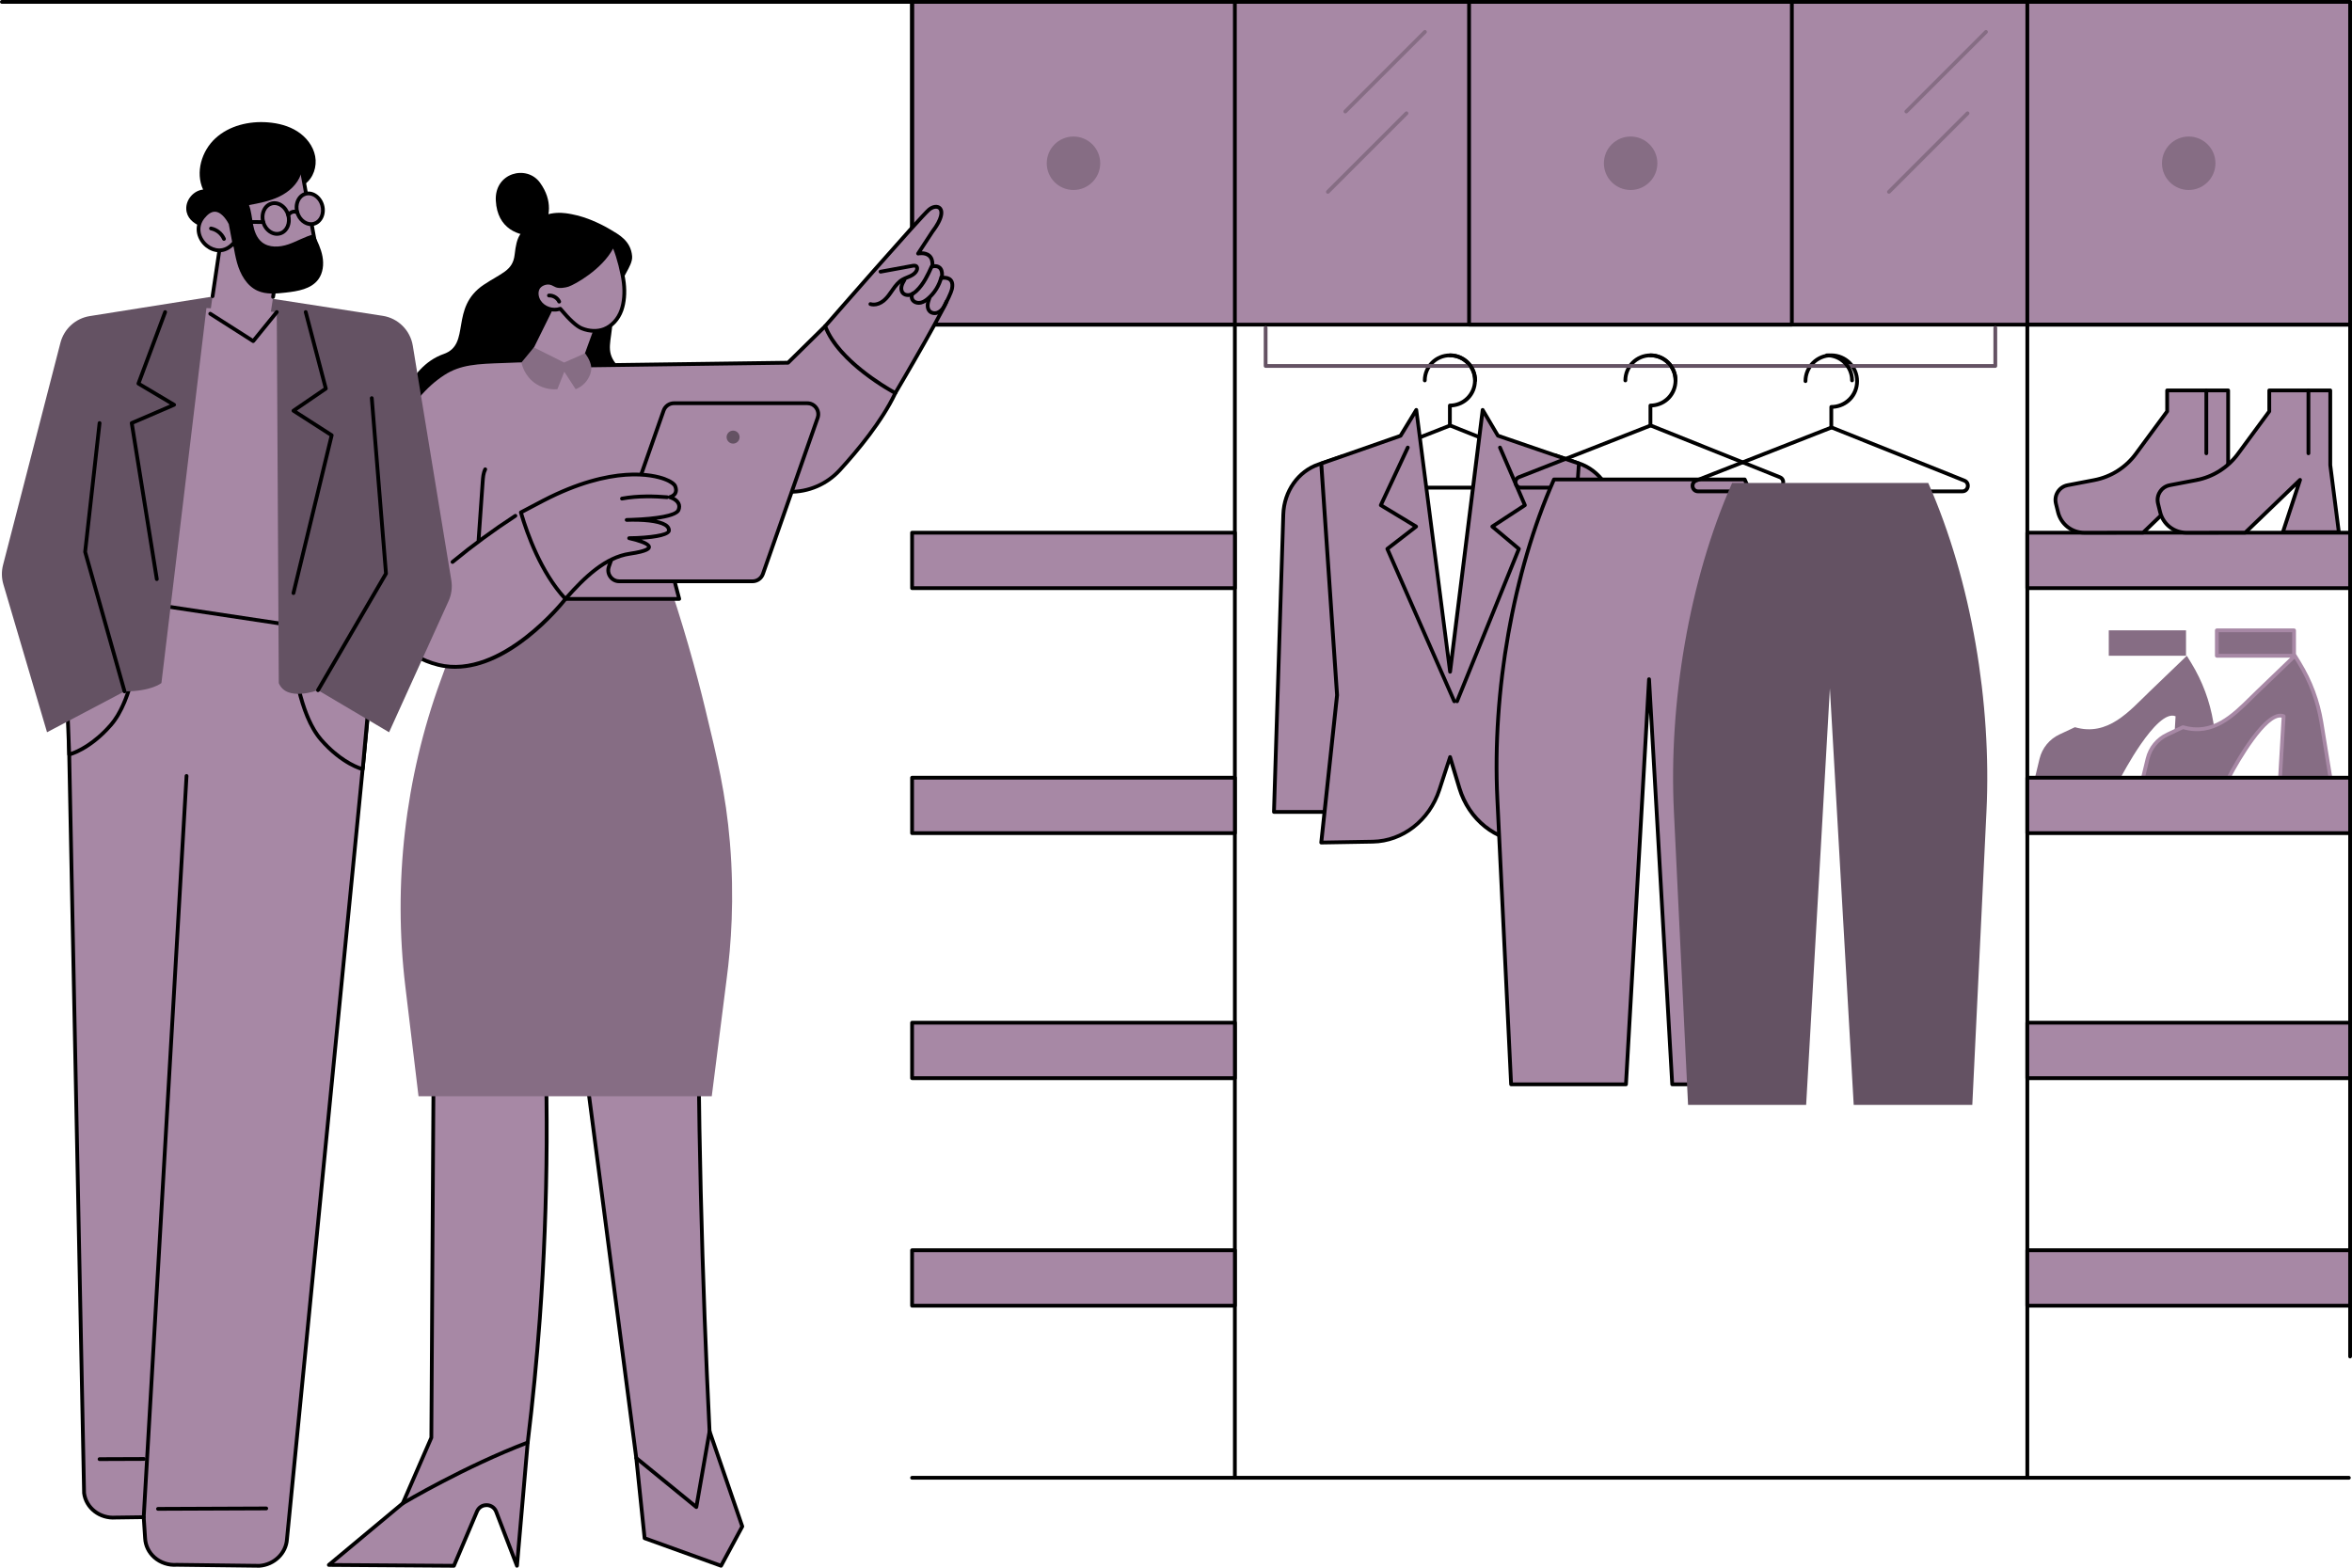 <?xml version="1.0" encoding="UTF-8"?><svg id="Illustration" xmlns="http://www.w3.org/2000/svg" viewBox="0 0 1246.5 831"><g id="Walk-in_closet_plan"><g id="Custom_walk-in_closet"><rect x="1074.43" y="1" width="171.07" height="171.07" fill="#a788a5" stroke-width="0"/><rect x="483.38" y="1" width="761.62" height="171.07" fill="#a788a5" stroke-width="0"/><rect x="483.38" y="1" width="171.07" height="171.07" fill="#a788a5" stroke-width="0"/><path d="m654.45,173.07h-171.07c-.55,0-1-.45-1-1V1c0-.55.45-1,1-1h171.07c.55,0,1,.45,1,1v171.07c0,.55-.45,1-1,1Zm-170.07-2h169.07V2h-169.07v169.07Z" stroke-width="0"/><rect x="778.57" y="1" width="171.07" height="171.07" fill="#a788a5" stroke-width="0"/><path d="m949.64,173.07h-171.07c-.55,0-1-.45-1-1V1c0-.55.45-1,1-1h171.07c.55,0,1,.45,1,1v171.07c0,.55-.45,1-1,1Zm-170.07-2h169.07V2h-169.07v169.07Z" stroke-width="0"/><circle cx="568.92" cy="86.54" r="15.17" transform="translate(-.67 168.58) rotate(-16.85)" fill="#866d84" stroke-width="0"/><path d="m568.92,102.7c-8.91,0-16.17-7.25-16.17-16.17s7.25-16.17,16.17-16.17,16.17,7.25,16.17,16.17-7.25,16.17-16.17,16.17Zm0-30.33c-7.81,0-14.17,6.35-14.17,14.17s6.36,14.17,14.17,14.17,14.17-6.36,14.17-14.17-6.36-14.17-14.17-14.17Z" fill="#a788a5" stroke-width="0"/><circle cx="864.19" cy="86.54" r="15.17" transform="translate(-4.08 66.15) rotate(-4.37)" fill="#866d84" stroke-width="0"/><path d="m864.19,102.7c-8.91,0-16.17-7.25-16.17-16.17s7.25-16.17,16.17-16.17,16.17,7.25,16.17,16.17-7.25,16.17-16.17,16.17Zm0-30.33c-7.81,0-14.17,6.35-14.17,14.17s6.35,14.17,14.17,14.17,14.17-6.36,14.17-14.17-6.36-14.17-14.17-14.17Z" fill="#a788a5" stroke-width="0"/><circle cx="1159.96" cy="86.54" r="15.17" transform="translate(636.12 1125.09) rotate(-67.5)" fill="#866d84" stroke-width="0"/><path d="m1159.96,102.7c-8.91,0-16.17-7.25-16.17-16.17s7.25-16.17,16.17-16.17,16.17,7.25,16.17,16.17-7.25,16.17-16.17,16.17Zm0-30.33c-7.81,0-14.17,6.35-14.17,14.17s6.36,14.17,14.17,14.17,14.17-6.36,14.17-14.17-6.36-14.17-14.17-14.17Z" fill="#a788a5" stroke-width="0"/><path d="m712.97,60.11c-.26,0-.51-.1-.71-.29-.39-.39-.39-1.02,0-1.41l42.21-42.21c.39-.39,1.02-.39,1.41,0s.39,1.02,0,1.41l-42.21,42.21c-.2.2-.45.29-.71.29Z" fill="#866d84" stroke-width="0"/><path d="m703.75,102.7c-.26,0-.51-.1-.71-.29-.39-.39-.39-1.02,0-1.41l41.65-41.65c.39-.39,1.02-.39,1.41,0,.39.39.39,1.02,0,1.41l-41.65,41.65c-.2.2-.45.29-.71.29Z" fill="#866d84" stroke-width="0"/><path d="m1010.32,60.11c-.26,0-.51-.1-.71-.29-.39-.39-.39-1.02,0-1.41l42.21-42.21c.39-.39,1.02-.39,1.41,0,.39.39.39,1.02,0,1.41l-42.21,42.21c-.2.2-.45.29-.71.29Z" fill="#866d84" stroke-width="0"/><path d="m1001.1,102.7c-.26,0-.51-.1-.71-.29-.39-.39-.39-1.02,0-1.41l41.65-41.65c.39-.39,1.02-.39,1.41,0s.39,1.02,0,1.41l-41.65,41.65c-.2.2-.45.29-.71.29Z" fill="#866d84" stroke-width="0"/><path d="m1245.5,173.07h-171.07c-.55,0-1-.45-1-1V1c0-.55.45-1,1-1h171.07c.55,0,1,.45,1,1s-.45,1-1,1h-170.07v169.07h170.07c.55,0,1,.45,1,1s-.45,1-1,1Z" stroke-width="0"/><path d="m1245,173.07H483.38c-.55,0-1-.45-1-1V1c0-.55.45-1,1-1h761.62c.55,0,1,.45,1,1s-.45,1-1,1H484.38v169.07h760.62c.55,0,1,.45,1,1s-.45,1-1,1Z" stroke-width="0"/><path d="m835.92,259.49h-136.16c-2.22,0-3.51-1.58-3.81-3.15-.3-1.57.33-3.52,2.39-4.33l69.82-27.4c.24-.09.5-.09.74,0l68.47,27.41c2.05.82,2.67,2.77,2.36,4.33-.3,1.56-1.59,3.14-3.8,3.14Zm-67.4-32.88l-69.45,27.26c-1.07.42-1.29,1.39-1.16,2.09.13.7.7,1.53,1.84,1.53h136.16c1.14,0,1.71-.82,1.84-1.52.14-.7-.08-1.67-1.14-2.1l-68.1-27.26Z" stroke-width="0"/><path d="m768.4,226.54c-.55,0-1-.45-1-1v-10.58c0-.55.45-1,1-1,6.78,0,12.3-5.52,12.3-12.3s-5.52-12.3-12.3-12.3-12.3,5.52-12.3,12.3c0,.55-.45,1-1,1s-1-.45-1-1c0-7.89,6.42-14.3,14.3-14.3s14.3,6.41,14.3,14.3-5.88,13.75-13.3,14.27v9.62c0,.55-.45,1-1,1Z" stroke-width="0"/><path d="m675.16,430.38h36.41l-.24-188.46-12.57,4.25c-10.8,3.65-18.28,14.29-18.67,26.52l-4.95,157.69Z" fill="#a788a5" stroke-width="0"/><path d="m711.58,431.38h-36.41c-.27,0-.53-.11-.72-.3s-.29-.46-.28-.73l4.95-157.69c.4-12.63,8.17-23.66,19.34-27.44l12.57-4.25c.3-.1.64-.05.9.13s.42.49.42.81l.24,188.46c0,.27-.1.52-.29.71-.19.19-.44.29-.71.29Zm-35.38-2h34.38l-.23-186.06-11.25,3.8c-10.39,3.51-17.62,13.8-17.99,25.61l-4.91,156.65Z" stroke-width="0"/><path d="m860.51,429.87h-36.41l.24-188.46,12.57,4.25c10.8,3.65,18.28,14.29,18.67,26.52l4.95,157.69Z" fill="#a788a5" stroke-width="0"/><path d="m860.51,430.87h-36.41c-.27,0-.52-.11-.71-.29-.19-.19-.29-.44-.29-.71l.24-188.46c0-.32.16-.62.42-.81.26-.19.6-.24.9-.13l12.57,4.25c11.17,3.78,18.95,14.81,19.34,27.44l4.95,157.69c0,.27-.09.53-.28.73s-.45.3-.72.3Zm-35.41-2h34.38l-4.92-156.65c-.37-11.8-7.6-22.09-17.99-25.61l-11.25-3.8-.23,186.06Z" stroke-width="0"/><path d="m836.78,446.63l-27.76-.47c-16.23-.28-30.52-11.68-35.55-28.39l-4.96-16.47-5.68,17.41c-5.29,16.22-19.35,27.17-35.24,27.45l-27.35.47,8.38-78.16-8.38-122.78,42.03-14.69,8.36-13.71,17.89,138.8,17.3-138.8,8.07,13.66,42.91,14.74-8.38,122.78,8.38,78.16Z" fill="#a788a5" stroke-width="0"/><path d="m700.22,447.63c-.28,0-.55-.12-.74-.33-.19-.21-.29-.5-.26-.78l8.37-78.07-8.38-122.69c-.03-.45.24-.86.67-1.01l41.69-14.57,8.17-13.41c.22-.36.65-.54,1.06-.46.42.09.73.43.78.85l16.88,130.98,16.32-130.97c.05-.42.37-.77.79-.86.41-.09.85.1,1.06.47l7.88,13.34,42.56,14.62c.43.15.7.56.67,1.01l-8.38,122.69,8.37,78.07c.03.28-.06.57-.26.78-.19.21-.51.32-.75.33l-27.76-.47c-16.67-.28-31.33-11.98-36.49-29.1l-4.04-13.42-4.69,14.38c-5.4,16.55-19.94,27.85-36.18,28.14l-27.36.47h-.02Zm68.28-47.33h.01c.44,0,.82.29.95.71l4.96,16.47c4.91,16.29,18.82,27.41,34.61,27.68l26.63.45-8.26-77.03c0-.06,0-.12,0-.17l8.33-122.02-42.18-14.49c-.22-.08-.41-.23-.54-.44l-6.58-11.14-16.93,135.89c-.06.5-.49.88-.99.88h0c-.5,0-.93-.37-.99-.87l-17.52-135.98-6.88,11.28c-.12.2-.31.35-.52.42l-41.31,14.44,8.33,122.02c0,.06,0,.12,0,.17l-8.26,77.03,26.22-.45c15.39-.27,29.18-11.02,34.31-26.76l5.68-17.41c.13-.41.52-.69.95-.69Z" stroke-width="0"/><path d="m770.73,372.74c-.38,0-.75-.22-.92-.6l-35.47-80.8c-.18-.42-.06-.91.3-1.19l14.12-10.93-17.48-10.58c-.44-.26-.6-.82-.39-1.28l14.29-30.55c.23-.5.83-.72,1.33-.48.5.23.72.83.48,1.33l-13.91,29.73,17.95,10.87c.28.17.46.47.48.8.02.33-.12.65-.39.85l-14.66,11.35,35.16,80.09c.22.51,0,1.1-.51,1.32-.13.06-.27.09-.4.09Z" stroke-width="0"/><path d="m772.21,372.74c-.13,0-.25-.02-.38-.07-.51-.21-.76-.79-.55-1.3l32.5-80.13-13.55-11.36c-.24-.2-.37-.51-.36-.83.02-.32.19-.6.45-.78l16.59-10.87-12.87-29.77c-.22-.51.01-1.1.52-1.31.5-.22,1.1.01,1.31.52l13.2,30.55c.19.45.04.97-.37,1.23l-16.17,10.59,13.08,10.96c.33.28.45.74.28,1.14l-32.77,80.8c-.16.39-.53.62-.93.62Z" stroke-width="0"/><path d="m942.2,259.49h-136.16c-2.22,0-3.51-1.58-3.81-3.15-.3-1.57.33-3.52,2.39-4.33l69.81-27.4c.24-.09.5-.09.74,0l68.47,27.41c2.05.82,2.67,2.77,2.36,4.33-.3,1.56-1.59,3.14-3.81,3.14Zm-67.4-32.88l-69.45,27.26c-1.07.42-1.29,1.39-1.16,2.09.13.7.7,1.53,1.84,1.53h136.16c1.14,0,1.71-.82,1.84-1.52.14-.7-.08-1.67-1.14-2.1l-68.1-27.26Z" stroke-width="0"/><path d="m874.69,226.54c-.55,0-1-.45-1-1v-10.58c0-.55.45-1,1-1,6.78,0,12.3-5.52,12.3-12.3s-5.52-12.3-12.3-12.3-12.3,5.52-12.3,12.3c0,.55-.45,1-1,1s-1-.45-1-1c0-7.89,6.42-14.3,14.3-14.3s14.3,6.41,14.3,14.3-5.88,13.75-13.3,14.27v9.62c0,.55-.45,1-1,1Z" stroke-width="0"/><path d="m947.38,574.79h-61.14l-12.27-214.75-12.25,214.75h-60.87l-7.3-151.37c-2.67-55.35,7.61-118.58,30.02-169.26h101.09c22.41,50.68,32.69,113.91,30.02,169.26l-7.3,151.37Z" fill="#a788a5" stroke-width="0"/><path d="m947.38,575.79h-61.14c-.53,0-.97-.41-1-.94l-11.27-197.26-11.25,197.26c-.03.53-.47.94-1,.94h-60.87c-.53,0-.97-.42-1-.95l-7.3-151.37c-2.77-57.38,8.49-120.82,30.1-169.72.16-.36.52-.6.92-.6h101.09c.4,0,.75.23.92.6,21.62,48.89,32.87,112.33,30.1,169.72l-7.3,151.37c-.03.53-.47.95-1,.95Zm-60.2-2h59.24l7.25-150.42c2.74-56.85-8.35-119.68-29.67-168.21h-99.78c-21.33,48.54-32.41,111.36-29.67,168.21l7.25,150.42h58.97l12.19-213.81c.03-.53.47-.94,1-.94s.97.41,1,.94l12.22,213.81Z" stroke-width="0"/><path d="m1039.96,261.47h-140c-2.26,0-3.58-1.62-3.89-3.22-.3-1.6.34-3.59,2.44-4.42l71.78-28.18c.24-.09.5-.09.74,0l70.4,28.18c2.09.84,2.72,2.82,2.41,4.42-.31,1.6-1.63,3.21-3.88,3.21Zm-69.3-33.81l-71.41,28.03c-1.11.44-1.35,1.45-1.21,2.18.14.73.73,1.59,1.92,1.59h140c1.19,0,1.78-.85,1.92-1.59.14-.73-.09-1.74-1.19-2.19l-70.03-28.04Z" stroke-width="0"/><path d="m970.54,227.58c-.55,0-1-.45-1-1v-10.88c0-.55.45-1,1-1,6.99,0,12.67-5.69,12.67-12.67s-5.69-12.68-12.67-12.68-12.68,5.69-12.68,12.68c0,.55-.45,1-1,1s-1-.45-1-1c0-8.09,6.58-14.68,14.68-14.68s14.67,6.58,14.67,14.68-6.05,14.13-13.67,14.64v9.92c0,.55-.45,1-1,1Z" stroke-width="0"/><path d="m1045.28,585.68h-62.86l-12.62-220.8-12.59,220.8h-62.58l-7.51-155.64c-2.74-56.91,7.82-121.92,30.86-174.03h103.94c23.04,52.11,33.61,117.13,30.86,174.03l-7.51,155.64Z" fill="#645263" stroke-width="0"/><path d="m1057.46,194.99h-386.71c-.55,0-1-.45-1-1v-20.21c0-.55.45-1,1-1s1,.45,1,1v19.21h384.71v-19.21c0-.55.45-1,1-1s1,.45,1,1v20.21c0,.55-.45,1-1,1Z" fill="#645263" stroke-width="0"/><path d="m781.8,202.65c-.55,0-1-.45-1-1,0-6.78-5.52-12.3-12.3-12.3-.55,0-1-.45-1-1s.45-1,1-1c7.89,0,14.3,6.41,14.3,14.3,0,.55-.45,1-1,1Z" stroke-width="0"/><path d="m887.99,202.65c-.55,0-1-.45-1-1,0-6.78-5.52-12.3-12.3-12.3-.55,0-1-.45-1-1s.45-1,1-1c7.89,0,14.3,6.41,14.3,14.3,0,.55-.45,1-1,1Z" stroke-width="0"/><path d="m981.54,202.65c-.55,0-1-.45-1-1,0-6.78-5.52-12.3-12.3-12.3-.55,0-1-.45-1-1s.45-1,1-1c7.89,0,14.3,6.41,14.3,14.3,0,.55-.45,1-1,1Z" stroke-width="0"/><path d="m1244.83,784.34H483.38c-.55,0-1-.45-1-1s.45-1,1-1h761.46c.55,0,1,.45,1,1s-.45,1-1,1Z" stroke-width="0"/><path d="m654.45,784.34c-.55,0-1-.45-1-1V172.07c0-.55.45-1,1-1s1,.45,1,1v611.27c0,.55-.45,1-1,1Z" stroke-width="0"/><rect x="483.38" y="282.37" width="171.07" height="29.4" fill="#a788a5" stroke-width="0"/><path d="m654.45,312.77h-171.07c-.55,0-1-.45-1-1v-29.4c0-.55.45-1,1-1h171.07c.55,0,1,.45,1,1v29.4c0,.55-.45,1-1,1Zm-170.07-2h169.07v-27.4h-169.07v27.4Z" stroke-width="0"/><rect x="483.38" y="412.24" width="171.07" height="29.4" fill="#a788a5" stroke-width="0"/><path d="m654.45,442.64h-171.07c-.55,0-1-.45-1-1v-29.4c0-.55.45-1,1-1h171.07c.55,0,1,.45,1,1v29.4c0,.55-.45,1-1,1Zm-170.07-2h169.07v-27.4h-169.07v27.4Z" stroke-width="0"/><rect x="483.38" y="542.11" width="171.07" height="29.4" fill="#a788a5" stroke-width="0"/><path d="m654.45,572.51h-171.07c-.55,0-1-.45-1-1v-29.4c0-.55.45-1,1-1h171.07c.55,0,1,.45,1,1v29.4c0,.55-.45,1-1,1Zm-170.07-2h169.07v-27.4h-169.07v27.4Z" stroke-width="0"/><rect x="483.38" y="662.73" width="171.07" height="29.4" fill="#a788a5" stroke-width="0"/><path d="m654.45,693.12h-171.07c-.55,0-1-.45-1-1v-29.4c0-.55.45-1,1-1h171.07c.55,0,1,.45,1,1v29.4c0,.55-.45,1-1,1Zm-170.07-2h169.07v-27.4h-169.07v27.4Z" stroke-width="0"/><path d="m1074.43,784.34c-.55,0-1-.45-1-1V172.07c0-.55.45-1,1-1s1,.45,1,1v611.27c0,.55-.45,1-1,1Z" stroke-width="0"/><path d="m1158.97,347.61l2.41,3.95c5.85,9.58,9.8,20.2,11.63,31.27l4.78,29.42h-26.69s.91-16.03,1.9-32.58c-10.11-4.2-29.08,32.54-29.08,32.54l-45.43.02,2.42-10.04c1.37-5.66,5.25-10.39,10.52-12.86l8.22-3.85c17.56,5.1,28.82-8.56,39.63-18.95l19.69-18.92Z" fill="#866d84" stroke-width="0"/><rect x="1117.6" y="334.13" width="40.93" height="13.47" fill="#866d84" stroke-width="0"/><path d="m1216.24,347.61l2.41,3.95c5.85,9.58,9.8,20.2,11.63,31.27l4.78,29.42h-26.69s.91-16.03,1.9-32.58c-10.11-4.2-29.08,32.54-29.08,32.54l-45.43.02,2.42-10.04c1.37-5.66,5.25-10.39,10.52-12.86l8.22-3.85c17.56,5.1,28.82-8.56,39.63-18.95l19.69-18.92Z" fill="#866d84" stroke-width="0"/><path d="m1235.06,413.24h-26.69c-.28,0-.54-.11-.73-.31-.19-.2-.29-.47-.27-.74,0,0,.88-15.53,1.85-31.8-7.81-1.56-22.14,22.57-27.15,32.28-.17.33-.51.54-.89.54l-45.43.02c-.31,0-.6-.14-.79-.38-.19-.24-.26-.56-.19-.85l2.42-10.04c1.46-5.99,5.49-10.92,11.07-13.54l8.22-3.85c.22-.1.47-.12.7-.05,15.21,4.42,25.44-5.68,35.33-15.45,1.12-1.11,2.23-2.2,3.33-3.26l19.69-18.92c.22-.21.52-.31.82-.27.3.04.57.21.73.47l2.41,3.95c5.94,9.73,9.9,20.37,11.76,31.63l4.78,29.42c.05.29-.04.58-.23.81-.19.22-.47.35-.76.35Zm-25.63-2h24.45l-4.59-28.26c-1.82-10.99-5.69-21.39-11.5-30.91l-1.76-2.89-18.79,18.06c-1.1,1.05-2.2,2.14-3.31,3.24-9.75,9.63-20.79,20.53-36.93,16.05l-7.88,3.69c-5.03,2.35-8.66,6.8-9.98,12.19l-2.12,8.8,43.56-.02c3-5.72,19.81-36.73,30.08-32.47.39.16.64.56.61.98-.84,14.03-1.62,27.69-1.84,31.52Z" fill="#a788a5" stroke-width="0"/><rect x="1174.87" y="334.13" width="40.93" height="13.47" fill="#866d84" stroke-width="0"/><path d="m1215.8,348.61h-40.93c-.55,0-1-.45-1-1v-13.47c0-.55.45-1,1-1h40.93c.55,0,1,.45,1,1v13.47c0,.55-.45,1-1,1Zm-39.93-2h38.93v-11.47h-38.93v11.47Z" fill="#a788a5" stroke-width="0"/><rect x="1074.43" y="412.24" width="171.07" height="29.4" fill="#a788a5" stroke-width="0"/><path d="m1245.5,442.64h-171.07c-.55,0-1-.45-1-1v-29.4c0-.55.45-1,1-1h171.07c.55,0,1,.45,1,1s-.45,1-1,1h-170.07v27.4h170.07c.55,0,1,.45,1,1s-.45,1-1,1Z" stroke-width="0"/><rect x="1074.43" y="542.11" width="171.07" height="29.4" fill="#a788a5" stroke-width="0"/><path d="m1245.5,572.51h-171.07c-.55,0-1-.45-1-1v-29.4c0-.55.45-1,1-1h171.07c.55,0,1,.45,1,1s-.45,1-1,1h-170.07v27.4h170.07c.55,0,1,.45,1,1s-.45,1-1,1Z" stroke-width="0"/><rect x="1074.43" y="662.73" width="171.07" height="29.4" fill="#a788a5" stroke-width="0"/><path d="m1245.5,693.12h-171.07c-.55,0-1-.45-1-1v-29.4c0-.55.45-1,1-1h171.07c.55,0,1,.45,1,1s-.45,1-1,1h-170.07v27.4h170.07c.55,0,1,.45,1,1s-.45,1-1,1Z" stroke-width="0"/><rect x="1074.43" y="282.37" width="171.07" height="29.4" fill="#a788a5" stroke-width="0"/><path d="m1245.5,312.77h-171.07c-.55,0-1-.45-1-1v-29.4c0-.55.45-1,1-1h171.07c.55,0,1,.45,1,1s-.45,1-1,1h-170.07v27.4h170.07c.55,0,1,.45,1,1s-.45,1-1,1Z" stroke-width="0"/><path d="m1155.75,282.1h29.66l-4.55-35.58v-39.57h-32.32v11.11l-16.59,22.52c-5.34,7.25-13.22,12.22-22.07,13.92l-14.08,2.7c-4.47.86-7.31,5.29-6.22,9.72l1.12,4.55c1.59,6.42,7.35,10.93,13.97,10.92l31.16-.05,29.03-27.95-9.1,27.72Z" fill="#a788a5" stroke-width="0"/><path d="m1104.64,283.37c-7.08,0-13.22-4.8-14.91-11.68l-1.12-4.55c-.59-2.41-.19-4.88,1.15-6.97,1.34-2.09,3.42-3.5,5.85-3.96l14.08-2.7c8.62-1.65,16.24-6.46,21.45-13.53l16.4-22.26v-10.78c0-.55.45-1,1-1h32.32c.55,0,1,.45,1,1v39.51l4.54,35.52c.04.29-.05.57-.24.79-.19.22-.46.34-.75.34h-29.66c-.32,0-.62-.15-.81-.41-.19-.26-.24-.59-.14-.9l7.85-23.9-26.13,25.16c-.19.18-.43.28-.69.28l-31.16.05h-.02Zm44.9-75.43v10.11c0,.21-.07.42-.2.59l-16.59,22.52c-5.51,7.48-13.57,12.56-22.69,14.31l-14.08,2.7c-1.89.36-3.51,1.46-4.55,3.08-1.04,1.62-1.36,3.55-.9,5.42l1.12,4.55c1.48,5.98,6.81,10.16,12.97,10.16h.02l30.76-.05,28.74-27.67c.33-.32.84-.37,1.23-.13.39.24.56.72.42,1.16l-8.67,26.41h27.15l-4.41-34.45s0-.08,0-.13v-38.57h-30.32Z" stroke-width="0"/><path d="m1169.3,241.29c-.55,0-1-.45-1-1v-33.21c0-.55.45-1,1-1s1,.45,1,1v33.21c0,.55-.45,1-1,1Z" stroke-width="0"/><path d="m1209.86,282.1h29.66l-4.55-35.58v-39.57h-32.32v11.11l-16.59,22.52c-5.34,7.25-13.22,12.22-22.07,13.92l-14.08,2.7c-4.47.86-7.31,5.29-6.22,9.72l1.12,4.55c1.59,6.42,7.35,10.93,13.97,10.92l31.16-.05,29.03-27.95-9.1,27.72Z" fill="#a788a5" stroke-width="0"/><path d="m1158.75,283.37c-7.09,0-13.22-4.8-14.91-11.68l-1.12-4.55c-.59-2.41-.19-4.89,1.15-6.97,1.34-2.09,3.42-3.5,5.85-3.96l14.08-2.7c8.62-1.65,16.24-6.46,21.46-13.53l16.4-22.26v-10.78c0-.55.45-1,1-1h32.32c.55,0,1,.45,1,1v39.51l4.54,35.52c.04.29-.05.57-.24.79-.19.22-.46.34-.75.34h-29.66c-.32,0-.62-.15-.81-.41-.19-.26-.24-.59-.14-.9l7.85-23.9-26.13,25.16c-.19.18-.43.28-.69.28l-31.16.05h-.02Zm44.91-75.43v10.11c0,.21-.07.42-.2.59l-16.59,22.52c-5.51,7.48-13.57,12.56-22.69,14.31l-14.08,2.7c-1.89.36-3.51,1.46-4.54,3.08-1.04,1.62-1.36,3.55-.9,5.42l1.12,4.55c1.48,5.98,6.81,10.16,12.97,10.16h.02l30.76-.05,28.74-27.67c.33-.32.84-.37,1.23-.13.39.24.56.72.42,1.16l-8.67,26.41h27.15l-4.41-34.45s0-.08,0-.13v-38.57h-30.32Z" stroke-width="0"/><path d="m1223.41,241.29c-.55,0-1-.45-1-1v-33.21c0-.55.45-1,1-1s1,.45,1,1v33.21c0,.55-.45,1-1,1Z" stroke-width="0"/></g><path d="m286.98,511.81c-19.1,22.68-38.19,45.35-57.29,68.03-.36,60.75-.73,121.49-1.09,182.24l-15.13,34.79-39.19,32.67,66.29.46,12.27-28.91c1.99-4.46,8.37-4.3,10.13.26l11.02,28.65,5.69-65.35c2.59-21.21,4.76-43.14,6.42-65.76,4.93-67.26,4.51-129.95.9-187.08Z" fill="#a788a5" stroke-width="0"/><path d="m273.98,831c-.41,0-.78-.25-.93-.64l-11.02-28.65c-.79-2.06-2.62-2.84-4.07-2.87-1.46-.03-3.31.64-4.21,2.66l-12.26,28.89c-.16.37-.54.6-.93.61l-66.29-.46c-.42,0-.79-.27-.93-.66-.14-.4-.02-.84.3-1.11l39.01-32.52,14.96-34.39,1.09-182.04c0-.23.08-.46.23-.64l57.29-68.03c.26-.31.69-.43,1.08-.31.39.13.66.48.69.89,3.94,62.27,3.64,125.26-.9,187.21-1.6,21.88-3.76,44.02-6.42,65.81l-5.68,65.31c-.04.46-.4.84-.86.9-.05,0-.09,0-.14,0Zm-96.96-2.44l62.89.43,12.01-28.3c1.09-2.46,3.42-3.93,6.1-3.86,2.67.07,4.92,1.66,5.88,4.15l9.46,24.61,5.31-61.03c2.66-21.79,4.82-43.89,6.42-65.75,4.47-61.04,4.82-123.09,1.05-184.45l-55.45,65.84-1.09,181.88c0,.14-.03.27-.08.39l-15.13,34.79c-.06.14-.16.27-.28.37l-37.09,30.92Z" stroke-width="0"/><path d="m213.47,797.87c-.34,0-.67-.17-.86-.49-.28-.47-.13-1.09.35-1.37.33-.2,33.15-19.68,66.35-32.3.52-.2,1.09.06,1.29.58.2.52-.06,1.09-.58,1.29-33.04,12.56-65.72,31.95-66.04,32.15-.16.1-.34.14-.51.14Z" stroke-width="0"/><path d="m310.03,564.27c9.06,69.54,18.12,139.08,27.19,208.62l4.41,42.48,40.54,14.63,11.23-20.85-17.35-50.46c-.99-19.95-1.86-40.07-2.62-60.36-1.69-45.25-2.73-89.72-3.19-133.38-20.07-.23-40.14-.45-60.21-.68Z" fill="#a788a5" stroke-width="0"/><path d="m382.17,831c-.11,0-.23-.02-.34-.06l-40.54-14.63c-.36-.13-.62-.46-.66-.84l-4.41-42.48-27.18-208.59c-.04-.29.05-.58.24-.79.19-.22.49-.34.76-.34l60.21.68c.54,0,.98.45.99.99.46,44.26,1.54,89.13,3.19,133.35.75,19.97,1.62,40.22,2.61,60.21l17.3,50.32c.09.26.07.55-.07.8l-11.23,20.85c-.18.33-.52.53-.88.53Zm-39.61-16.36l39.13,14.13,10.62-19.71-17.21-50.04c-.03-.09-.05-.18-.05-.28-.99-20.04-1.87-40.35-2.62-60.38-1.64-43.91-2.71-88.46-3.18-132.43l-58.08-.65,27.04,207.48,4.35,41.88Z" stroke-width="0"/><path d="m369.03,799.87c-.23,0-.45-.08-.63-.23l-31.81-25.98c-.43-.35-.49-.98-.14-1.41.35-.43.98-.49,1.41-.14l30.49,24.9,6.72-38.5c.1-.54.61-.91,1.16-.81.54.09.91.61.81,1.16l-7.02,40.18c-.06.35-.3.64-.64.77-.11.04-.23.06-.35.06Z" stroke-width="0"/><path d="m377.22,581.09h-155.42l-6.98-58.16c-6.57-54.69-.17-110.36,18.63-162.02l23.07-63.42,95.06,2.92c10.45,30.05,17.47,55.86,22.19,75.36,6.32,26.12,10.9,45.02,13.06,70.75,2.51,29.82.6,54.77-1.7,72.21l-7.91,62.36Z" fill="#866d84" stroke-width="0"/><path d="m256.39,150.94c9.33-6.27,15.37-7.36,16.35-15.9,1.16-10.09,2.64-11.61,9.71-17.35,8.42-6.83,17.73-4.65,20.56-4.14,9.12,1.63,18.03,6.65,20.58,8.18,4.21,2.54,10.74,5.83,11.42,14.07.45,5.53-6.67,11.84-6.59,18.78.09,8.55-3.47,9.84-3.81,16.1-.55,10.17-3.62,15.27,1.68,22,9.32,11.83,10.42,22.54,10.21,24.05-.63,4.38-42.11,16.23-67.8,16.11-9.49-.04-58.93-11.36-58.93-11.36,0,0,5.33-26.84,25.4-33.84,14.61-5.1,2.95-24.42,21.22-36.71Z" stroke-width="0"/><path d="m284.11,125.04c-9.46.27-20.53-3.79-21.34-18.65-.81-14.86,16.39-19.28,23.42-9.55,7.03,9.73,4.95,18.46,1.98,23.96s-4.06,4.24-4.06,4.24Z" stroke-width="0"/><path d="m295.08,159.73l-18.16,36.74s-14.8-2.15-10.38,2.94c7.61,8.74,37.55,26.72,48.17,26.04,16.79-1.08,13.67-20.08,1.15-25.98l-8.97-1.37,11.42-30.7-23.23-7.67Z" fill="#a788a5" stroke-width="0"/><path d="m306.21,201.67c-.11,0-.23-.02-.34-.06-.52-.19-.79-.76-.6-1.28l11.74-32.3-22.25-7.35c-.52-.17-.81-.74-.64-1.26.17-.52.74-.81,1.26-.64l23.23,7.67c.26.08.47.27.59.51.12.24.13.52.04.78l-12.09,33.26c-.15.41-.53.66-.94.66Z" stroke-width="0"/><path d="m330.62,149.93c.57,4.8.29,10.1-1.26,14.52-1.56,4.42-4.84,8.36-9.22,10.03-3.8,1.45-8.14,1.1-11.9-.46-3.75-1.57-8.69-7.24-11.29-10.36-4.01,1.42-8.89-.24-11.19-3.8-1.33-2.06-1.8-4.8-.71-6.99s4.21-3.42,6.61-2.93c1.3.26,2.02.88,3.31,1.43,1.44.61,4.57.16,6.04-.35,3.78-1.31,19.04-10.05,23.96-21.62,2.53,4.92,5,15,5.66,20.54Z" fill="#a788a5" stroke-width="0"/><path d="m314.97,176.4c-2.36,0-4.8-.49-7.12-1.46-2.79-1.16-6.47-4.48-11.25-10.13-4.33,1.19-9.25-.63-11.7-4.42-1.65-2.55-1.94-5.61-.77-7.98,1.25-2.52,4.7-4.08,7.71-3.47.97.2,1.67.57,2.35.92.35.18.71.38,1.15.56,1.11.47,3.95.1,5.33-.37,3.44-1.19,18.58-9.8,23.37-21.06.15-.36.5-.59.88-.61.41-.01.75.2.93.54,2.52,4.9,5.05,14.93,5.76,20.88.64,5.43.18,10.74-1.31,14.97-1.76,4.98-5.42,8.96-9.81,10.63-1.72.66-3.59.98-5.52.98Zm-18.03-13.74c.29,0,.57.13.77.36,4.71,5.63,8.38,9.02,10.91,10.08,3.75,1.56,7.81,1.73,11.15.45,3.84-1.47,7.07-4.99,8.63-9.43,1.39-3.95,1.82-8.94,1.21-14.07-.6-5.06-2.61-13.27-4.68-18.3-5.87,11.03-20.06,18.98-23.61,20.2-1.44.5-4.91,1.11-6.76.33-.49-.21-.91-.43-1.31-.63-.63-.33-1.12-.59-1.82-.73-2.1-.43-4.68.69-5.52,2.39-.85,1.72-.59,4.08.66,6.01,2.05,3.18,6.45,4.67,10.02,3.41.11-.04.22-.06.33-.06Z" stroke-width="0"/><path d="m290.93,156.63c2.23-.11,4.47,1.23,5.42,3.26l-5.42-3.26Z" fill="#a788a5" stroke-width="0"/><path d="m296.36,160.89c-.38,0-.74-.21-.91-.57-.77-1.65-2.66-2.77-4.47-2.68-.53.04-1.02-.4-1.05-.95-.03-.55.4-1.02.95-1.05,2.63-.14,5.26,1.44,6.38,3.83.23.5.02,1.1-.48,1.33-.14.06-.28.09-.42.09Z" stroke-width="0"/><path d="m437.34,172.88l-19.69,19.39-117.13,1.57s-18.1-3.07-25.91-2.72c-17.9.82-29.22.01-39.81,6.92-21.78,14.22-31.89,41.88-35.13,74.99-3.24,33.11-1.22,71.03,32.62,79.38,33.84,8.35,67.39-34.93,67.39-34.93h60.27l-5.1-19.43,9.89-38.22,53.65.86c10.12.16,19.82-4.02,26.66-11.49,9.47-10.34,22.49-26.03,29.46-40.85l-37.17-35.46Z" fill="#a788a5" stroke-width="0"/><path d="m241.32,354.5c-3.06,0-6.15-.35-9.25-1.11-36.1-8.91-36.34-50.18-33.38-80.45,3.64-37.21,15.61-62.69,35.58-75.73,9.19-6,18.98-6.33,32.52-6.79,2.46-.08,5.04-.17,7.79-.3,7.61-.35,24.48,2.45,26.03,2.71l116.63-1.57,19.4-19.1c.38-.38,1-.38,1.39-.01l37.17,35.46c.31.3.4.76.21,1.15-6.99,14.87-19.97,30.56-29.62,41.11-7.03,7.67-16.99,11.96-27.41,11.82l-52.86-.85-9.62,37.2,5.03,19.18c.08.3.01.62-.18.86-.19.25-.48.39-.79.39h-59.79c-3.31,4.16-29.61,36.01-58.86,36.02Zm34.67-162.4c-.47,0-.92,0-1.33.03-2.75.13-5.35.21-7.81.3-13.71.46-22.77.77-31.49,6.46-19.43,12.69-31.1,37.67-34.68,74.25-2.89,29.53-2.73,69.77,31.87,78.31,32.81,8.09,66.03-34.15,66.36-34.57.19-.24.48-.39.79-.39h58.97l-4.77-18.18c-.04-.17-.04-.34,0-.5l9.89-38.22c.12-.45.52-.76.98-.75l53.65.86c9.83.16,19.26-3.91,25.9-11.17,9.42-10.29,22.03-25.51,28.98-39.96l-35.95-34.29-19,18.71c-.18.18-.43.28-.69.29l-117.13,1.57c-.07,0-.12,0-.18-.01-.17-.03-16.19-2.73-24.37-2.73Zm141.66.17h0,0Z" stroke-width="0"/><path d="m239.82,298.88c-.29,0-.57-.12-.77-.36-.35-.43-.29-1.06.14-1.41,10.62-8.77,21.86-17.02,33.41-24.53.46-.3,1.08-.17,1.38.29.3.46.17,1.08-.29,1.38-11.48,7.47-22.66,15.68-33.23,24.4-.19.15-.41.23-.64.23Z" stroke-width="0"/><path d="m253.64,287.27s-.05,0-.07,0c-.55-.04-.97-.52-.93-1.07l2.19-31.07c.15-2.18.33-4.64,1.44-6.82.25-.49.85-.69,1.35-.43.49.25.69.86.43,1.35-.93,1.81-1.08,3.97-1.23,6.05l-2.19,31.07c-.04.53-.48.93-1,.93Z" stroke-width="0"/><path d="m276.34,192.17c.28,1.27,1.74,7.39,7.69,11.29,4.87,3.2,9.81,2.98,11.37,2.85l3.67-9.26,6.01,9.26c1.18-.46,4.37-1.89,6.46-5.36.62-1.03,2.12-3.51,1.78-6.55-.4-3.59-3.25-7.14-3.25-7.14l-11.08,4.92-16.05-8.02c-2.2,2.67-4.4,5.34-6.6,8.01Z" fill="#866d84" stroke-width="0"/><path d="m398.81,308.14h-70.61c-4.03,0-6.84-3.98-5.51-7.77l29.01-82.72c.82-2.34,3.03-3.91,5.51-3.91h70.61c4.03,0,6.84,3.98,5.51,7.78l-29.01,82.72c-.82,2.34-3.03,3.91-5.51,3.91Z" fill="#a788a5" stroke-width="0"/><path d="m398.81,309.14h-70.61c-2.25,0-4.28-1.05-5.58-2.88-1.3-1.83-1.62-4.1-.88-6.22l29.01-82.72c.96-2.74,3.55-4.58,6.46-4.58h70.61c2.25,0,4.28,1.05,5.58,2.88,1.3,1.83,1.62,4.1.88,6.22l-29.01,82.72c-.96,2.74-3.55,4.58-6.46,4.58Zm-41.6-94.4c-2.05,0-3.89,1.3-4.57,3.24l-29.01,82.72c-.53,1.5-.3,3.11.62,4.4.92,1.3,2.36,2.04,3.95,2.04h70.61c2.05,0,3.89-1.3,4.57-3.24l29.01-82.72c.53-1.5.3-3.11-.62-4.4-.92-1.3-2.36-2.04-3.95-2.04h-70.61Z" stroke-width="0"/><path d="m390.96,229.27c1.35,1.35,1.35,3.53,0,4.87s-3.53,1.35-4.87,0c-1.35-1.35-1.35-3.53,0-4.87,1.35-1.35,3.53-1.35,4.87,0Z" fill="#645263" stroke-width="0"/><path d="m354.91,263.53s4.85-1.05,2.92-5.83c-1.74-4.3-26.8-14.65-69.84,7.63-4.39,2.27-8.35,4.36-11.92,6.28,3.21,11,10.63,32,23.63,45.88,10.1-11.48,21.1-22.08,34.14-23.97,23.03-3.35-.38-8.23-.38-8.23,0,0,21.08-.16,21.08-4.12,0-5.26-13.9-5.68-19.8-5.63-1.6.05-2.6.07-2.6.07,0,0,1.01-.05,2.6-.07,6.54-.22,23.29-1.18,24.87-5.22,1.97-5.02-4.69-6.78-4.69-6.78Z" fill="#a788a5" stroke-width="0"/><path d="m299.69,318.48c-.28,0-.54-.11-.73-.32-13.08-13.97-20.56-34.99-23.86-46.28-.13-.45.07-.94.49-1.16,3.71-2,7.73-4.11,11.94-6.29,37.12-19.21,59.09-13.64,64.94-11.48,3.38,1.25,5.68,2.84,6.29,4.36.7,1.73.71,3.26.03,4.55-.36.69-.88,1.21-1.41,1.6,1.12.6,2.38,1.54,3.07,2.9.67,1.31.69,2.76.08,4.32-.99,2.53-6.26,4-12.67,4.86,2.72.57,5.08,1.43,6.4,2.75.84.83,1.26,1.8,1.26,2.87,0,3.29-8.38,4.48-15.45,4.91,2.71,1,4.94,2.31,4.89,3.92-.05,1.52-1.41,3.12-10.99,4.51-12.83,1.86-23.7,12.46-33.53,23.64-.19.21-.45.33-.74.34h-.02Zm-22.44-46.38c3.29,11.06,10.37,30.54,22.42,43.88,9.9-11.16,20.87-21.56,34.01-23.47,8.65-1.26,9.27-2.57,9.29-2.63-.26-.86-4.89-2.62-9.73-3.63-.5-.1-.84-.57-.79-1.08.05-.51.48-.9.99-.9,11.31-.09,20.09-1.75,20.09-3.12,0-.53-.22-1-.67-1.45-2.1-2.08-8.87-3.27-18.12-3.17-1.59.05-2.6.07-2.6.07-.54-.02-.99-.43-1.01-.97s.41-1,.95-1.03c0,0,1.03-.05,2.64-.07,13.63-.46,23.04-2.26,23.95-4.58.4-1.01.4-1.89,0-2.68-.98-1.94-3.98-2.76-4.01-2.77-.45-.12-.75-.53-.74-.99.01-.46.33-.85.78-.95.04,0,1.68-.4,2.32-1.63.39-.74.35-1.7-.12-2.85-.22-.54-1.58-1.92-5.13-3.24-5.65-2.09-26.93-7.46-63.32,11.38-3.93,2.03-7.69,4.01-11.19,5.89Z" stroke-width="0"/><path d="m329.63,265.3c-.47,0-.89-.34-.98-.82-.1-.54.26-1.06.8-1.17,8.58-1.59,17.86-1.28,24.14-.74.55.05.96.53.91,1.08-.05.55-.53.96-1.08.91-6.15-.53-15.24-.84-23.6.71-.06.01-.12.02-.18.02Z" stroke-width="0"/><path d="m437.34,172.88s50.4-57.78,54.98-61.7c4.58-3.92,11.26-.7,1.84,11.62l-7.58,11.6s8.35-1.87,7.58,6.85c0,0,6.04-1.82,5.03,6.09,0,0,7.01-1.4,5.28,6.09-1.67,7.22-29.94,54.93-29.94,54.93,0,0-29.81-15.76-37.17-35.46Z" fill="#a788a5" stroke-width="0"/><path d="m474.51,209.35c-.16,0-.32-.04-.47-.12-1.23-.65-30.23-16.16-37.64-36-.13-.34-.06-.73.18-1.01,2.06-2.36,50.5-57.88,55.08-61.81,2.41-2.06,5.38-2.41,7.05-.83,1.19,1.12,3.19,4.71-3.77,13.82l-6.42,9.82c1.4.02,3.2.34,4.6,1.56,1.36,1.19,2.05,2.96,2.07,5.28.97-.05,2.31.1,3.39,1.01,1.23,1.04,1.8,2.77,1.69,5.14,1.21-.02,2.96.21,4.18,1.46,1.26,1.3,1.59,3.3.97,5.95-1.69,7.28-28.9,53.26-30.06,55.21-.19.31-.52.49-.86.49Zm-36.02-36.26c6.77,17.06,30.85,31.23,35.65,33.92,3.77-6.39,27.84-47.34,29.34-53.81.45-1.94.3-3.33-.45-4.11-.99-1.02-2.97-.91-3.66-.77-.31.06-.64-.03-.88-.25-.23-.22-.35-.54-.31-.86.29-2.26-.02-3.85-.89-4.59-1.08-.91-2.84-.42-2.86-.41-.32.09-.66.03-.92-.18-.26-.21-.39-.53-.36-.86.2-2.27-.25-3.9-1.33-4.85-1.83-1.61-5-.94-5.03-.93-.4.09-.81-.07-1.04-.41-.23-.33-.24-.77-.02-1.11l7.58-11.6c5.27-6.89,5.01-10.28,4.03-11.21-.89-.84-2.81-.45-4.38.89-4.26,3.65-49.73,55.71-54.48,61.15Z" stroke-width="0"/><path d="m463.05,162.44c-.7,0-1.39-.1-2.05-.3-.53-.16-.82-.73-.66-1.25.16-.53.73-.82,1.25-.66,2.19.68,4.59-.39,6.1-1.62,1.64-1.33,2.91-3.17,4.14-4.94l.46-.66c1.41-2.02,3.12-4.28,5.53-5.68.86-.5,1.76-.86,2.64-1.22.55-.22,1.1-.44,1.64-.7,1.47-.7,2.42-1.55,2.84-2.53.19-.44.17-.84.05-.96-.22-.21-1-.07-1.25-.02l-16.9,3.1c-.54.1-1.06-.26-1.16-.8-.1-.54.26-1.06.8-1.16l16.9-3.1c.66-.12,2.04-.38,3,.54.76.73.92,1.98.4,3.19-.61,1.43-1.9,2.62-3.82,3.54-.57.27-1.16.51-1.75.75-.85.34-1.64.66-2.38,1.09-2.06,1.2-3.6,3.26-4.89,5.1l-.46.66c-1.31,1.89-2.67,3.84-4.52,5.35-1.83,1.49-3.93,2.28-5.91,2.28Z" stroke-width="0"/><path d="m481.17,157.42c-1.27,0-2.47-.45-3.28-1.28-1.04-1.07-1.46-2.75-1.1-4.48.29-1.42,1.02-2.68,1.67-3.79.28-.48.89-.64,1.37-.36.48.28.64.89.36,1.37-.59,1.02-1.21,2.08-1.44,3.19-.17.84-.11,1.98.58,2.69.61.62,1.68.84,2.73.56.92-.25,1.85-.83,2.93-1.84,3.68-3.43,5.92-8.36,7.9-12.71.23-.5.82-.72,1.32-.5.5.23.72.82.5,1.32-2.05,4.52-4.38,9.64-8.35,13.35-.84.78-2.14,1.87-3.77,2.31-.47.13-.94.19-1.4.19Z" stroke-width="0"/><path d="m486.91,161.55c-1.33,0-2.58-.44-3.47-1.27-1.5-1.39-1.73-3.8-.5-5.26.36-.42.99-.47,1.41-.12.42.36.47.99.12,1.41-.53.63-.37,1.84.33,2.5.73.67,1.92.91,3.12.61,1.02-.26,2.06-.87,3.29-1.92,3.28-2.81,5.66-6.67,6.7-10.86.13-.54.68-.86,1.21-.73.54.13.86.68.73,1.21-1.14,4.59-3.75,8.82-7.34,11.9-.92.79-2.36,1.9-4.1,2.34-.5.13-1,.19-1.5.19Z" stroke-width="0"/><path d="m495.33,167.01c-1.22,0-2.39-.42-3.22-1.21-1.03-.97-1.57-2.49-1.47-4.17.08-1.39.55-2.7.96-3.86.19-.52.76-.79,1.28-.6.52.19.79.76.6,1.28-.39,1.08-.79,2.2-.85,3.29-.06,1.07.26,2.05.85,2.61.66.62,1.78.83,2.81.52,1.22-.37,2.11-1.32,2.64-2.05.71-.97,1.22-2.1,1.77-3.38.22-.51.81-.74,1.31-.52.51.22.74.81.52,1.31-.6,1.39-1.16,2.63-1.99,3.77-1.02,1.4-2.29,2.36-3.67,2.78-.51.16-1.04.23-1.55.23Z" stroke-width="0"/><path d="m200.91,318.92l-165.86.66,9.5,471.84c1,7.9,8.37,13.62,16.74,13l14.86-.2.74,11.16c.41,8.38,8.01,14.75,16.84,14.1l43.7.53c7.89-.58,14.15-6.62,14.63-14.11l48.83-496.97Z" fill="#a788a5" stroke-width="0"/><path d="m137.52,831l-43.79-.53c-4.55.34-9.15-1.18-12.55-4.18-3.2-2.83-5.08-6.69-5.28-10.86l-.68-10.2-13.91.19c-8.86.66-16.68-5.44-17.75-13.87,0-.04,0-.07,0-.11l-9.5-471.84c0-.27.1-.53.28-.72.19-.19.44-.3.71-.3l165.86-.66h0c.28,0,.55.12.74.33.19.21.28.49.26.77l-48.83,496.97c-.51,7.93-7.2,14.39-15.55,15.01Zm-43.85-2.52l43.79.53c7.28-.54,13.17-6.21,13.62-13.18l48.73-495.9-163.73.65,9.48,470.77c.96,7.36,7.84,12.66,15.67,12.08l14.92-.2h.01c.53,0,.96.41,1,.93l.74,11.16c.18,3.65,1.81,7.01,4.61,9.48,2.99,2.64,7.05,3.99,11.16,3.68Z" stroke-width="0"/><path d="m73.36,341.09s-2.6,29.42-14.61,43.21c-11.41,13.11-22.08,15.63-22.08,15.63l-1.62-42.03,38.3-16.81Z" fill="#a788a5" stroke-width="0"/><path d="m36.68,400.93c-.22,0-.43-.07-.61-.2-.24-.18-.38-.46-.39-.76l-1.62-42.03c-.02-.41.22-.79.6-.95l38.3-16.81c.32-.14.7-.1.98.1.29.21.44.55.41.9-.11,1.21-2.76,29.91-14.85,43.78-11.49,13.2-22.15,15.84-22.6,15.95-.08.02-.15.03-.23.03Zm-.59-42.39l1.54,40.04c3.04-1.07,11.51-4.76,20.37-14.94,10.02-11.5,13.41-34.52,14.18-40.94l-36.09,15.85Z" stroke-width="0"/><path d="m155.53,348.87s2.6,29.42,14.61,43.21c11.41,13.11,22.08,15.63,22.08,15.63l3.83-41.96-40.52-16.88Z" fill="#a788a5" stroke-width="0"/><path d="m192.22,408.72c-.08,0-.15,0-.23-.03-.45-.11-11.11-2.75-22.6-15.95-12.08-13.88-14.74-42.57-14.85-43.78-.03-.35.12-.69.41-.89.28-.21.65-.25.98-.12l40.52,16.88c.4.17.65.58.61,1.01l-3.83,41.96c-.03.29-.18.55-.41.72-.17.12-.38.19-.58.19Zm-35.51-58.27c.76,6.37,4.15,29.46,14.18,40.98,8.93,10.26,17.46,13.93,20.44,14.97l3.65-40-38.28-15.95Z" stroke-width="0"/><path d="m76.16,805.21s-.04,0-.06,0c-.55-.03-.97-.5-.94-1.06l22.7-392.89c.03-.55.51-.97,1.06-.94.55.03.97.5.94,1.06l-22.7,392.89c-.03.53-.47.94-1,.94Z" stroke-width="0"/><path d="m52.76,774.46c-.55,0-1-.45-1-1,0-.55.44-1,1-1l23.5-.09c.54-.01,1,.44,1,1,0,.55-.44,1-1,1l-23.5.09h0Z" stroke-width="0"/><path d="m83.74,800.82c-.55,0-1-.45-1-1,0-.55.44-1,1-1l57.36-.23h0c.55,0,1,.45,1,1,0,.55-.44,1-1,1l-57.36.23h0Z" stroke-width="0"/><polygon points="73.36 319.22 162.02 332.57 154.18 162.4 101.92 161.09 73.36 319.22" fill="#a788a5" stroke-width="0"/><path d="m162.02,333.56s-.1,0-.15-.01l-88.66-13.34c-.27-.04-.51-.19-.66-.41-.16-.22-.22-.49-.17-.76l28.56-158.13c.09-.49.53-.85,1.01-.82l52.26,1.3c.52.01.95.43.97.95l7.84,170.17c.01.3-.11.59-.33.79-.18.17-.42.26-.67.26Zm-87.5-15.18l86.44,13.01-7.74-168.02-50.47-1.26-28.23,156.27Z" stroke-width="0"/><path d="m24.93,388.17L1.79,309.76c-.98-3.34-1.05-6.88-.18-10.25l30.42-117.81c1.91-7.39,8-12.94,15.52-14.14l77.01-12.25,78.25,12.1c8.18,1.26,14.62,7.66,15.96,15.84l20.41,124.33c.62,3.75.11,7.59-1.46,11.05l-31.52,69.53-37.69-22.31s-16.68,6.32-20.76-3.78l-1.07-196.66-37.27-2.11-23.86,198.77s-5.29,4.43-19.56,4.43l-41.08,21.66Z" fill="#645263" stroke-width="0"/><path d="m83.1,307.98c-.48,0-.91-.35-.99-.84l-13.29-82.72c-.07-.45.17-.9.59-1.08l20.66-8.9-17.22-10.25c-.42-.25-.59-.76-.43-1.21l14.16-37.91c.19-.52.77-.78,1.29-.59.52.19.78.77.59,1.29l-13.86,37.13,18.18,10.82c.32.19.51.55.49.92s-.26.7-.6.85l-21.74,9.37,13.17,81.96c.09.55-.28,1.06-.83,1.15-.05,0-.11.01-.16.01Z" stroke-width="0"/><path d="m155.53,315.39c-.08,0-.16,0-.24-.03-.54-.13-.87-.67-.74-1.21l20.09-82.97-19.66-12.63c-.28-.18-.45-.49-.46-.83,0-.33.16-.65.44-.84l16.57-11.33-10.48-39.89c-.14-.53.18-1.08.71-1.22.53-.14,1.08.18,1.22.71l10.66,40.57c.11.41-.05.84-.4,1.08l-15.9,10.87,18.99,12.2c.36.23.53.66.43,1.08l-20.26,83.66c-.11.46-.52.76-.97.76Z" stroke-width="0"/><path d="m66,367.51c-.44,0-.84-.29-.96-.73l-20.88-73.97c-.04-.12-.05-.25-.03-.38l7.64-68.29c.06-.55.56-.95,1.11-.88.55.06.94.56.88,1.11l-7.62,68.09,20.83,73.78c.15.53-.16,1.08-.69,1.23-.09.03-.18.04-.27.04Z" stroke-width="0"/><path d="m168.53,366.86c-.17,0-.34-.04-.5-.14-.48-.28-.64-.89-.36-1.37l35.87-61.55-7.51-92.68c-.05-.55.37-1.03.92-1.08.55-.05,1.03.37,1.08.92l7.54,93c.02.2-.03.41-.13.58l-36.03,61.82c-.19.32-.52.5-.86.5Z" stroke-width="0"/><path d="m146.7,144.81l-3.91,25.42-8.59,10.58s-22.56-14.23-22.77-14.52,4.91-34.1,4.91-34.1c0,0,6.66-11.18,30.37,12.6Z" fill="#a788a5" stroke-width="0"/><path d="m144.72,158.38c-.05,0-.1,0-.16-.01-.55-.09-.92-.6-.83-1.14l1.9-12.06c-12.95-12.89-20.47-15.02-24.51-14.51-2.37.29-3.52,1.53-3.84,1.94-.29,1.92-2.3,15.26-3.64,24.55-.08.55-.59.93-1.13.85-.55-.08-.93-.59-.85-1.13,1.44-9.98,3.66-24.64,3.68-24.79.02-.13.06-.25.13-.36.06-.1,1.56-2.56,5.41-3.03,4.52-.56,12.79,1.66,26.53,15.44.23.23.33.55.28.86l-1.98,12.57c-.08.49-.5.84-.99.84Z" stroke-width="0"/><path d="m134.19,181.82c-.19,0-.37-.05-.54-.16l-22.77-14.52c-.47-.3-.6-.91-.31-1.38.3-.47.92-.6,1.38-.31l22.02,14.04,11.95-14.71c.35-.43.98-.49,1.41-.15.43.35.49.98.15,1.41l-12.51,15.4c-.2.24-.48.37-.78.37Z" stroke-width="0"/><path d="m159.29,86.52l8.68,47.57s-30.12,12.76-32.86,3.05-9.52-34.46-9.52-34.46l33.69-16.16Z" fill="#a788a5" stroke-width="0"/><path d="m142.39,141.77c-2.06,0-3.89-.28-5.29-.96-1.53-.74-2.53-1.88-2.96-3.4-2.71-9.6-9.45-34.22-9.52-34.46-.13-.47.1-.96.53-1.17l33.69-16.16c.28-.13.61-.13.89.01.28.14.47.4.53.71l8.68,47.57c.08.46-.16.92-.59,1.1-.78.33-16.09,6.76-25.96,6.76Zm-15.62-38.55c1.19,4.34,6.86,25.03,9.29,33.64.27.96.89,1.66,1.9,2.14,6.57,3.15,24.95-3.96,28.87-5.54l-8.3-45.48-31.76,15.23Z" stroke-width="0"/><path d="m98.72,110.88c-.27-5.03,3.9-9.89,8.91-10.39-4.17-9.05-.81-20.44,6.53-27.18,7.34-6.74,17.87-9.23,27.8-8.45,5.51.43,11.04,1.83,15.69,4.82,4.65,2.99,8.35,7.69,9.38,13.12,1.03,5.43-.92,11.51-5.39,14.75-.73-1.72-1.46-3.45-2.19-5.17-1.79,5.31-6.32,9.34-11.36,11.79-5.04,2.44-10.62,3.51-16.13,4.55,1.25,3.29,1.48,6.87,2.14,10.33.67,3.46,1.91,7.02,4.63,9.26,3.78,3.12,9.37,2.81,14.02,1.24,4.65-1.57,8.91-4.21,13.67-5.39,1.85,3.8,3.73,7.65,4.49,11.81.77,4.15.29,8.72-2.21,12.12-3.79,5.15-10.88,6.28-17.23,7-5.04.57-10.36,1.1-14.99-.98-5.77-2.6-9.14-8.73-10.85-14.82s-2.16-12.51-4.19-18.5c-2.88.03-5.75.07-8.63.1-2.63.03-4.25-.05-6.5-.96-3.97-1.6-7.35-4.45-7.6-9.07Z" stroke-width="0"/><path d="m122.21,118.46s-6.43-13.76-14.67-3.33c-8.24,10.43,7.38,24.74,16.56,13.36l-1.89-10.03Z" fill="#a788a5" stroke-width="0"/><path d="m116.18,133.7c-2.62,0-5.15-1.02-7.18-2.64-4.55-3.63-6.89-10.67-2.25-16.54,2.47-3.13,5.09-4.56,7.79-4.24,5.16.6,8.43,7.48,8.57,7.77.04.08.06.16.08.24l1.89,10.03c.05.29-.02.58-.2.81-2.63,3.26-5.73,4.58-8.7,4.58Zm-2.34-21.47c-1.81,0-3.66,1.18-5.51,3.53-3.88,4.91-1.97,10.63,1.92,13.74,3.23,2.58,8.46,3.74,12.78-1.28l-1.78-9.43c-.41-.82-3.18-6.09-6.94-6.53-.16-.02-.32-.03-.48-.03Z" stroke-width="0"/><path d="m118.71,127.64c-.39,0-.75-.23-.92-.6-1.1-2.53-3.46-4.43-6.16-4.95-.54-.11-.9-.63-.79-1.17.11-.54.63-.9,1.17-.79,3.34.65,6.26,3,7.61,6.12.22.51-.01,1.1-.52,1.32-.13.06-.26.08-.4.08Z" stroke-width="0"/><path d="m146.78,124.99c-1.47,0-2.94-.47-4.29-1.39-1.87-1.27-3.27-3.26-3.94-5.61-1.4-4.9.86-9.86,5.03-11.05,2.06-.59,4.25-.19,6.17,1.12,1.87,1.27,3.27,3.26,3.94,5.61.67,2.34.53,4.77-.38,6.84-.94,2.13-2.59,3.63-4.65,4.21-.62.18-1.25.26-1.88.26Zm-1.32-16.31c-.45,0-.89.06-1.33.19-3.11.89-4.76,4.74-3.66,8.58.54,1.89,1.65,3.49,3.14,4.5,1.43.97,3.02,1.27,4.5.85,1.48-.42,2.67-1.52,3.37-3.1.73-1.64.83-3.59.29-5.48-.54-1.89-1.65-3.49-3.14-4.5-1.01-.69-2.1-1.04-3.17-1.04Z" stroke-width="0"/><path d="m170.77,108.8c1.25,4.38-.7,8.77-4.35,9.82-3.65,1.04-7.62-1.66-8.87-6.04-1.25-4.38.7-8.77,4.35-9.82,3.65-1.04,7.62,1.66,8.87,6.04Z" fill="#a788a5" stroke-width="0"/><path d="m164.84,119.83c-3.59,0-7.06-2.81-8.25-6.99-1.4-4.9.86-9.86,5.03-11.05,4.17-1.19,8.71,1.83,10.11,6.73,1.4,4.9-.86,9.86-5.03,11.05-.62.18-1.24.26-1.86.26Zm-1.34-16.3c-.44,0-.89.06-1.33.18-3.11.89-4.76,4.74-3.66,8.58,1.1,3.84,4.52,6.24,7.64,5.35,3.11-.89,4.76-4.74,3.66-8.58-.94-3.3-3.61-5.54-6.31-5.54Z" stroke-width="0"/><path d="m152.74,114.94c-.21,0-.42-.06-.6-.2-.44-.33-.53-.95-.2-1.39.9-1.21,3.33-3.11,6.08-1.66.49.26.68.86.42,1.35-.26.49-.86.68-1.35.42-1.89-.99-3.39.87-3.55,1.09-.2.26-.5.4-.8.4Z" stroke-width="0"/><path d="m139.52,118.72h-.01l-17.35-.19c-.55,0-1-.46-.99-1.01,0-.55.43-1.01,1.01-.99l17.35.19c.55,0,1,.46.99,1.01,0,.55-.45.99-1,.99Z" stroke-width="0"/><path d="m1245.5,720.07c-.55,0-1-.45-1-1V1c0-.55.45-1,1-1s1,.45,1,1v718.07c0,.55-.45,1-1,1Z" stroke-width="0"/><path d="m696.32,2H1c-.55,0-1-.45-1-1S.45,0,1,0h695.32c.55,0,1,.45,1,1s-.45,1-1,1Z" stroke-width="0"/></g></svg>